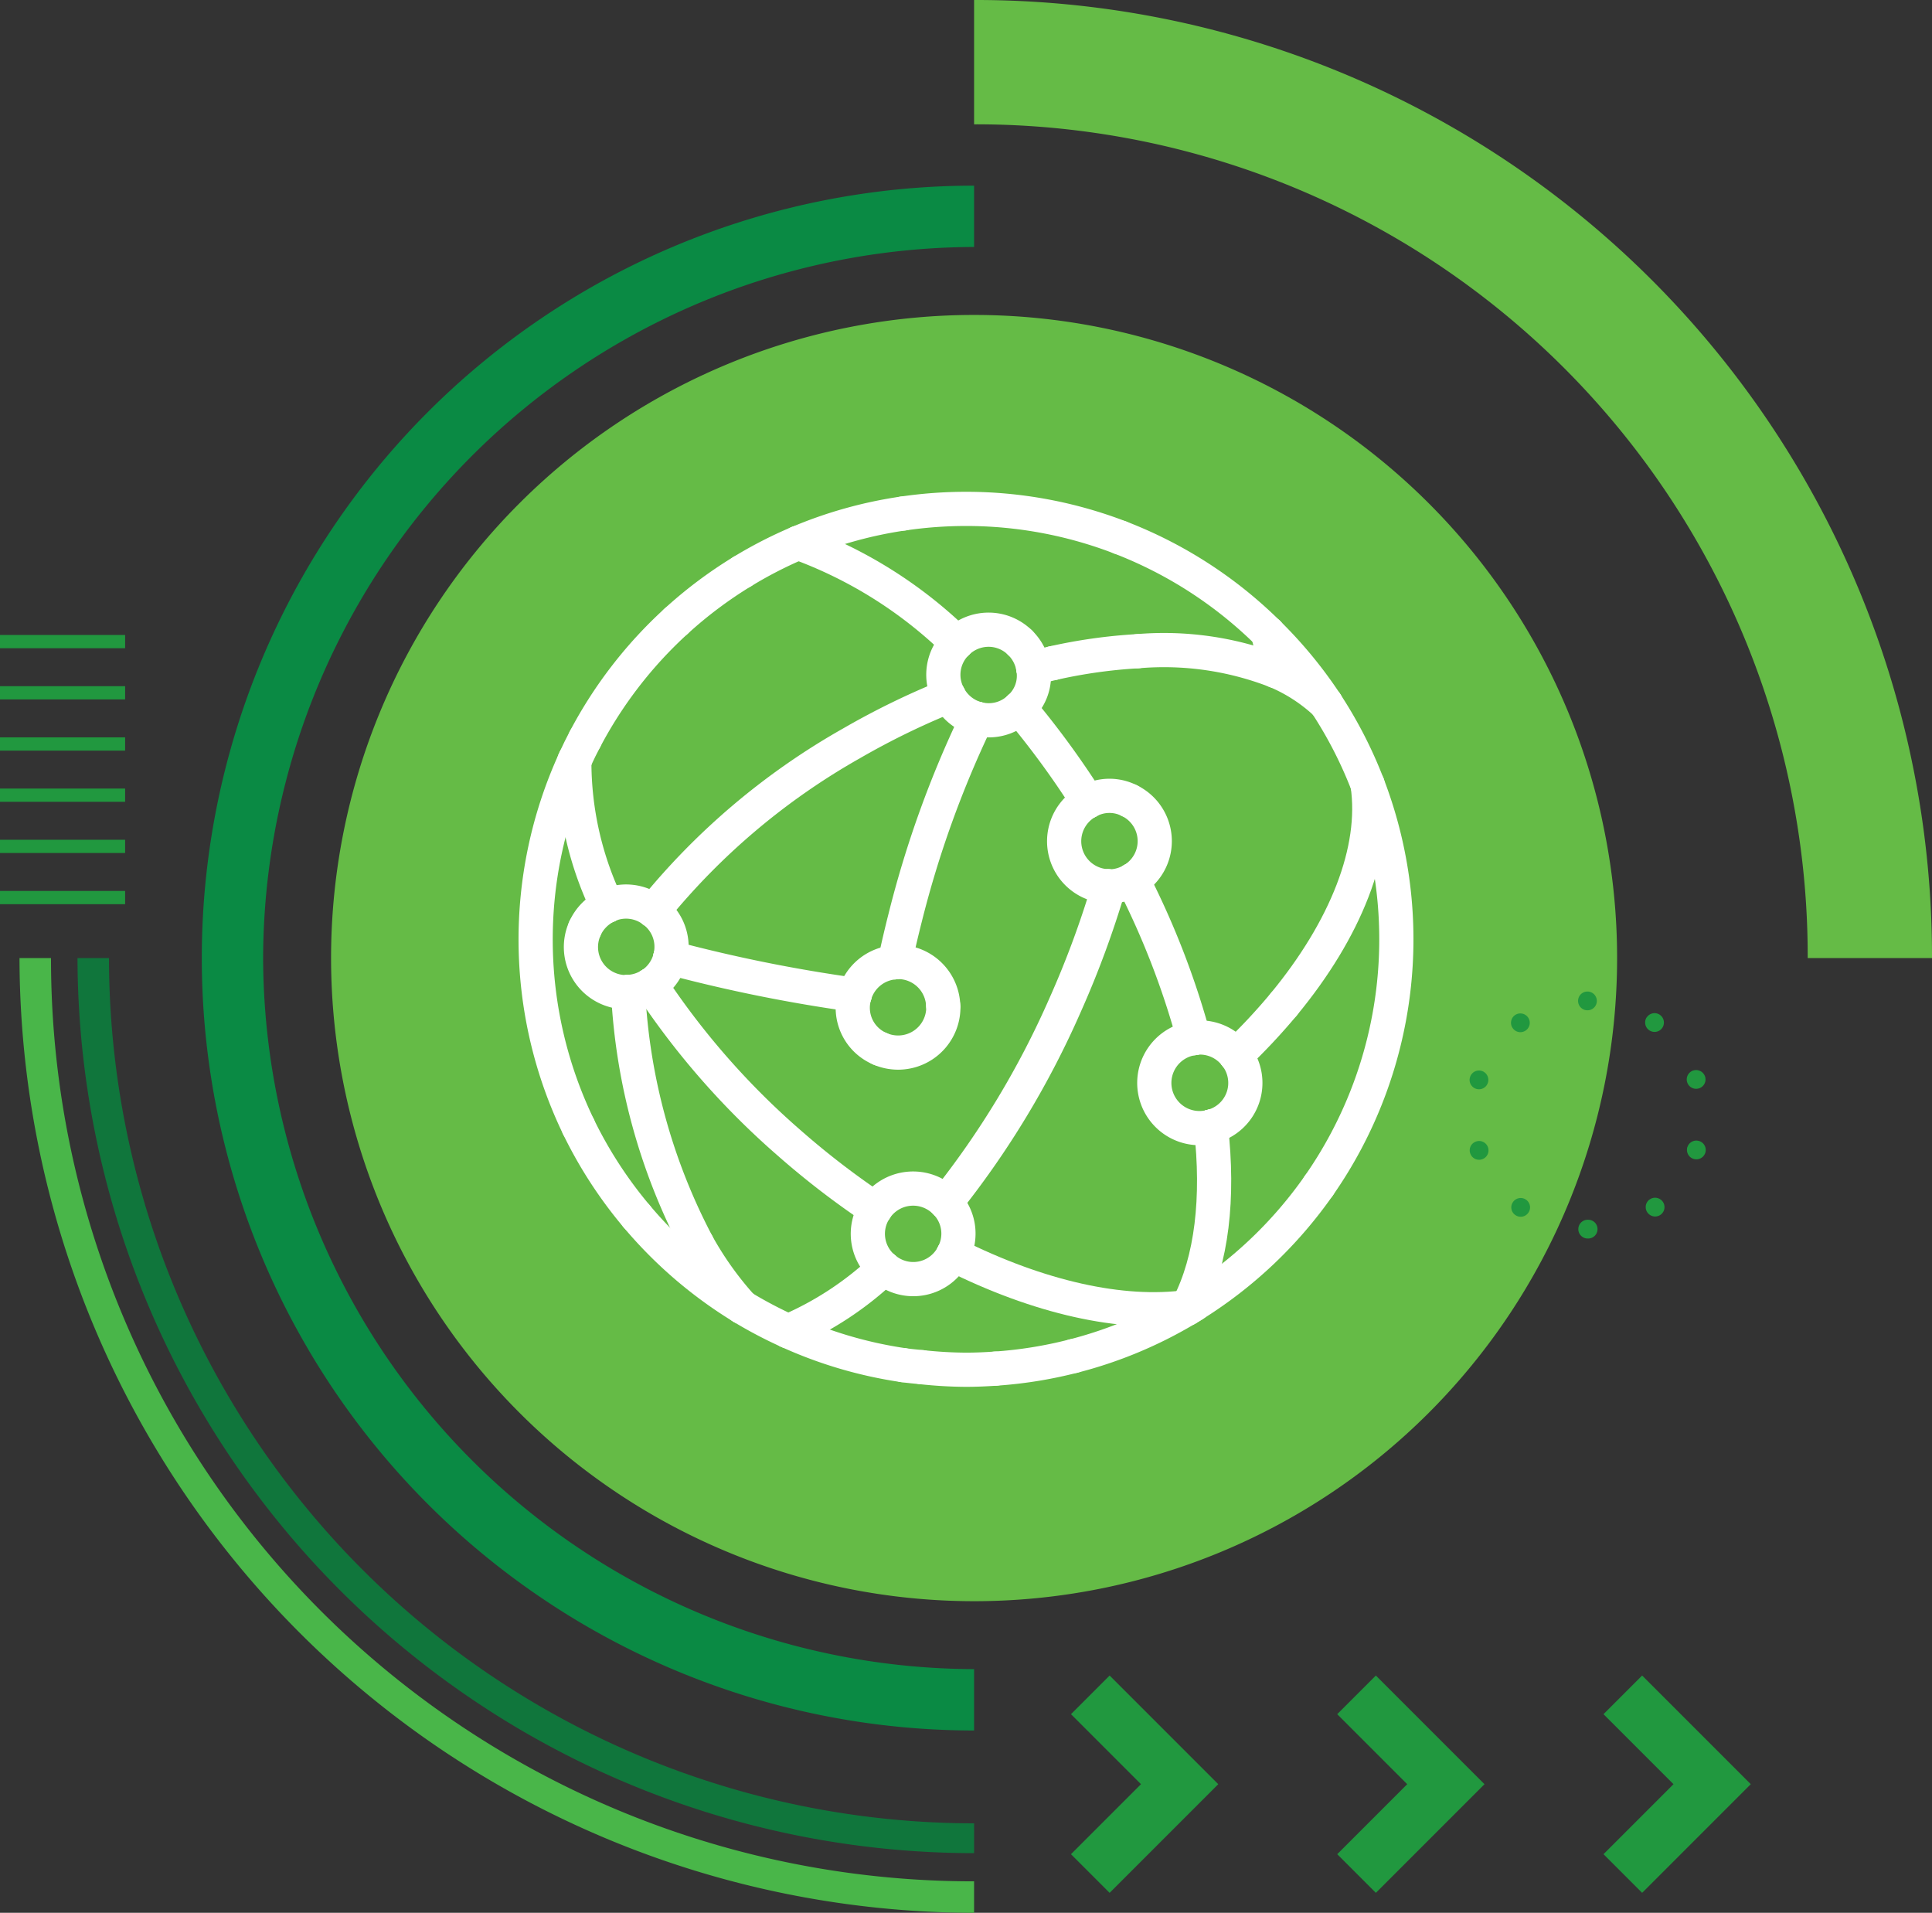 <svg xmlns="http://www.w3.org/2000/svg" xmlns:xlink="http://www.w3.org/1999/xlink" width="113" height="111.859" viewBox="0 0 113 111.859">
  <rect x="0" y="0" width="113" height="111.859" fill="#333333" stroke="none"/>
  <defs>
    <clipPath id="clip-path">
      <rect id="Rectangle_27" data-name="Rectangle 27" width="55.55" height="55.55" transform="translate(32.725 30.647)" fill="none"/>
    </clipPath>
  </defs>
  <g id="Vertical_Segments" data-name="Vertical Segments" transform="translate(-4 -3.492)">
    <g id="Group_19" data-name="Group 19">
      <path id="Path_53" data-name="Path 53" d="M60.973,104.689a45.17,45.17,0,1,1,0-90.34v3.586A41.7,41.7,0,0,0,19.39,59.519,41.7,41.7,0,0,0,60.973,101.1Z" fill="#0a8a44"/>
      <path id="Path_54" data-name="Path 54" d="M60.973,97.128A37.609,37.609,0,1,0,23.364,59.519,37.624,37.624,0,0,0,60.973,97.128Z" fill="#65bb46"/>
      <path id="Path_55" data-name="Path 55" d="M60.973,3.492A55.93,55.93,0,0,1,117,59.519h-7.27A48.65,48.65,0,0,0,60.973,10.762Z" fill="#65bb46"/>
      <path id="Path_56" data-name="Path 56" d="M60.973,111.862A52.456,52.456,0,0,1,8.533,59.519h1.842a50.635,50.635,0,0,0,50.6,50.6Z" fill="#10763c"/>
      <path id="Path_57" data-name="Path 57" d="M60.973,115.351A55.929,55.929,0,0,1,5.141,59.519H6.983a53.943,53.943,0,0,0,53.99,53.991Z" fill="#49b649"/>
      <path id="Path_58" data-name="Path 58" d="M89.983,66.475h0a.547.547,0,0,1,.687-.355h0a.551.551,0,0,1,.355.691h0a.548.548,0,0,1-.691.354h0a.554.554,0,0,1-.38-.522h0A.539.539,0,0,1,89.983,66.475Zm.359,3.769a.546.546,0,0,1,.691.351h0a.546.546,0,0,1-.351.691h0a.544.544,0,0,1-.691-.351h0a.541.541,0,0,1-.03-.172h0A.543.543,0,0,1,90.342,70.244ZM92.6,62.862a.55.55,0,0,1,.768.121h0a.546.546,0,0,1-.12.764h0a.546.546,0,0,1-.765-.121h0a.523.523,0,0,1-.106-.322h0A.546.546,0,0,1,92.6,62.862ZM92.5,73.776a.545.545,0,0,1,.765-.12h0a.545.545,0,0,1,.12.764h0a.545.545,0,0,1-.764.121h0a.542.542,0,0,1-.227-.443h0A.525.525,0,0,1,92.5,73.776Zm4.348-12.3a.548.548,0,0,1,.548.549h0a.545.545,0,0,1-.548.548h0a.55.55,0,0,1-.549-.548h0A.548.548,0,0,1,96.843,61.476Zm.014,13.346h.026a.545.545,0,0,1,.549.545h0a.548.548,0,0,1-.545.552h-.03a.548.548,0,0,1-.548-.548h0A.548.548,0,0,1,96.857,74.822Zm3.467-11.854a.548.548,0,0,1,.764-.124h0a.552.552,0,0,1,.124.767h0a.55.55,0,0,1-.768.121h0a.549.549,0,0,1-.226-.442h0A.523.523,0,0,1,100.324,62.968Zm.15,10.673a.549.549,0,0,1,.768.117h0a.549.549,0,0,1-.117.768h0a.55.55,0,0,1-.768-.121h0a.523.523,0,0,1-.106-.322h0A.543.543,0,0,1,100.474,73.641Zm2.556-7.547a.553.553,0,0,1,.691.351h0a.545.545,0,0,1-.351.691h0a.546.546,0,0,1-.691-.347h0a.561.561,0,0,1-.03-.172h0A.556.556,0,0,1,103.03,66.094Zm-.34,4.479a.546.546,0,0,1,.691-.354h0a.546.546,0,0,1,.354.687h0a.548.548,0,0,1-.691.355h0a.544.544,0,0,1-.38-.523h0A.5.5,0,0,1,102.69,70.573Z" fill="#21983f"/>
      <g id="Group_17" data-name="Group 17">
        <rect id="Rectangle_21" data-name="Rectangle 21" width="7.318" height="0.774" transform="translate(4 55.594)" fill="#21983f"/>
        <rect id="Rectangle_22" data-name="Rectangle 22" width="7.318" height="0.774" transform="translate(4 52.6)" fill="#21983f"/>
        <rect id="Rectangle_23" data-name="Rectangle 23" width="7.318" height="0.774" transform="translate(4 49.606)" fill="#21983f"/>
        <rect id="Rectangle_24" data-name="Rectangle 24" width="7.318" height="0.774" transform="translate(4 46.613)" fill="#21983f"/>
        <rect id="Rectangle_25" data-name="Rectangle 25" width="7.318" height="0.774" transform="translate(4 43.619)" fill="#21983f"/>
        <rect id="Rectangle_26" data-name="Rectangle 26" width="7.318" height="0.774" transform="translate(4 40.625)" fill="#21983f"/>
      </g>
      <g id="Group_18" data-name="Group 18">
        <path id="Path_59" data-name="Path 59" d="M101.88,107.828l-4.094,4.094,2.26,2.26,6.354-6.354-6.354-6.353-2.26,2.26Z" fill="#21983f"/>
        <path id="Path_60" data-name="Path 60" d="M84.472,101.475l-2.26,2.26,4.094,4.094-4.094,4.094,2.26,2.26,6.354-6.354Z" fill="#21983f"/>
        <path id="Path_61" data-name="Path 61" d="M68.9,101.475l-2.26,2.26,4.094,4.094-4.094,4.094,2.26,2.26,6.354-6.354Z" fill="#21983f"/>
      </g>
    </g>
    <g id="Group_25" data-name="Group 25">
      <g id="Group_24" data-name="Group 24" clip-path="url(#clip-path)">
        <g id="Group_23" data-name="Group 23">
          <g id="Group_20" data-name="Group 20">
            <path id="Path_62" data-name="Path 62" d="M69.518,34.925A25.082,25.082,0,0,0,60.5,33.251a25.34,25.34,0,0,0-3.677.27" fill="none" stroke="#fff" stroke-linecap="round" stroke-linejoin="round" stroke-width="2"/>
            <path id="Path_63" data-name="Path 63" d="M50.686,35.237a24.964,24.964,0,0,1,6.137-1.716" fill="none" stroke="#fff" stroke-linecap="round" stroke-linejoin="round" stroke-width="2"/>
          </g>
          <g id="Group_22" data-name="Group 22">
            <path id="Path_64" data-name="Path 64" d="M47.411,36.919a24.962,24.962,0,0,1,3.275-1.682" fill="none" stroke="#fff" stroke-linecap="round" stroke-linejoin="round" stroke-width="2"/>
            <g id="Group_21" data-name="Group 21">
              <path id="Path_65" data-name="Path 65" d="M68.859,55.328a56.118,56.118,0,0,1-2.568,6.952,51.87,51.87,0,0,1-6.972,11.536" fill="none" stroke="#fff" stroke-linecap="round" stroke-linejoin="round" stroke-width="2"/>
              <path id="Path_66" data-name="Path 66" d="M55.705,77.658a19.165,19.165,0,0,1-5.6,3.684" fill="none" stroke="#fff" stroke-linecap="round" stroke-linejoin="round" stroke-width="2"/>
              <path id="Path_67" data-name="Path 67" d="M78.608,42.728c-.121-.784-.272-1.526-.45-2.221" fill="none" stroke="#fff" stroke-linecap="round" stroke-linejoin="round" stroke-width="2"/>
              <path id="Path_68" data-name="Path 68" d="M74.845,69.37l-.017.044" fill="none" stroke="#fff" stroke-linecap="round" stroke-linejoin="round" stroke-width="2"/>
              <path id="Path_69" data-name="Path 69" d="M61.141,45.522a60.909,60.909,0,0,0-4.2,11.641q-.333,1.311-.606,2.6" fill="none" stroke="#fff" stroke-linecap="round" stroke-linejoin="round" stroke-width="2"/>
              <path id="Path_70" data-name="Path 70" d="M81.138,72.826A25.159,25.159,0,0,0,83.987,49.37" fill="none" stroke="#fff" stroke-linecap="round" stroke-linejoin="round" stroke-width="2"/>
              <path id="Path_71" data-name="Path 71" d="M81.549,44.623a25.291,25.291,0,0,0-3.391-4.116" fill="none" stroke="#fff" stroke-linecap="round" stroke-linejoin="round" stroke-width="2"/>
              <path id="Path_72" data-name="Path 72" d="M69.518,34.925a25.163,25.163,0,0,1,8.64,5.582" fill="none" stroke="#fff" stroke-linecap="round" stroke-linejoin="round" stroke-width="2"/>
              <path id="Path_73" data-name="Path 73" d="M81.549,44.623a25.082,25.082,0,0,1,2.438,4.747" fill="none" stroke="#fff" stroke-linecap="round" stroke-linejoin="round" stroke-width="2"/>
              <path id="Path_74" data-name="Path 74" d="M57.908,83.443c-.363-.038-.727-.067-1.085-.12" fill="none" stroke="#fff" stroke-linecap="round" stroke-linejoin="round" stroke-width="2"/>
              <path id="Path_75" data-name="Path 75" d="M62.22,83.528c-.569.039-1.141.065-1.72.065a24.918,24.918,0,0,1-2.592-.15" fill="none" stroke="#fff" stroke-linecap="round" stroke-linejoin="round" stroke-width="2"/>
              <path id="Path_76" data-name="Path 76" d="M62.22,83.528a25.1,25.1,0,0,0,4.562-.734" fill="none" stroke="#fff" stroke-linecap="round" stroke-linejoin="round" stroke-width="2"/>
              <path id="Path_77" data-name="Path 77" d="M73.414,80.028a24.951,24.951,0,0,1-6.632,2.766" fill="none" stroke="#fff" stroke-linecap="round" stroke-linejoin="round" stroke-width="2"/>
              <path id="Path_78" data-name="Path 78" d="M81.138,72.826a25.294,25.294,0,0,1-7.319,6.952" fill="none" stroke="#fff" stroke-linecap="round" stroke-linejoin="round" stroke-width="2"/>
              <path id="Path_79" data-name="Path 79" d="M73.623,79.9c-.069.044-.138.087-.209.129" fill="none" stroke="#fff" stroke-linecap="round" stroke-linejoin="round" stroke-width="2"/>
              <path id="Path_80" data-name="Path 80" d="M73.623,79.9l.2-.121" fill="none" stroke="#fff" stroke-linecap="round" stroke-linejoin="round" stroke-width="2"/>
              <path id="Path_81" data-name="Path 81" d="M43.539,39.825a25.178,25.178,0,0,1,3.872-2.906" fill="none" stroke="#fff" stroke-linecap="round" stroke-linejoin="round" stroke-width="2"/>
              <path id="Path_82" data-name="Path 82" d="M41.236,74.618a25.308,25.308,0,0,0,6.175,5.308" fill="none" stroke="#fff" stroke-linecap="round" stroke-linejoin="round" stroke-width="2"/>
              <path id="Path_83" data-name="Path 83" d="M37.828,69.369a25.227,25.227,0,0,0,3.408,5.249" fill="none" stroke="#fff" stroke-linecap="round" stroke-linejoin="round" stroke-width="2"/>
              <path id="Path_84" data-name="Path 84" d="M50.1,81.342a25,25,0,0,0,6.722,1.981" fill="none" stroke="#fff" stroke-linecap="round" stroke-linejoin="round" stroke-width="2"/>
              <path id="Path_85" data-name="Path 85" d="M50.1,81.342a25.123,25.123,0,0,1-2.69-1.416" fill="none" stroke="#fff" stroke-linecap="round" stroke-linejoin="round" stroke-width="2"/>
              <path id="Path_86" data-name="Path 86" d="M37.643,47.88c.183-.4.374-.784.576-1.168" fill="none" stroke="#fff" stroke-linecap="round" stroke-linejoin="round" stroke-width="2"/>
              <path id="Path_87" data-name="Path 87" d="M38.219,46.712a25.276,25.276,0,0,1,5.32-6.887" fill="none" stroke="#fff" stroke-linecap="round" stroke-linejoin="round" stroke-width="2"/>
              <path id="Path_88" data-name="Path 88" d="M37.591,48a25.182,25.182,0,0,0,.237,21.368" fill="none" stroke="#fff" stroke-linecap="round" stroke-linejoin="round" stroke-width="2"/>
              <path id="Path_89" data-name="Path 89" d="M37.591,48c.018-.04.034-.081.052-.121" fill="none" stroke="#fff" stroke-linecap="round" stroke-linejoin="round" stroke-width="2"/>
              <path id="Path_90" data-name="Path 90" d="M40.738,61.5a35.419,35.419,0,0,0,4.043,14.743" fill="none" stroke="#fff" stroke-linecap="round" stroke-linejoin="round" stroke-width="2"/>
              <path id="Path_91" data-name="Path 91" d="M47.411,79.926a19.7,19.7,0,0,1-2.63-3.681" fill="none" stroke="#fff" stroke-linecap="round" stroke-linejoin="round" stroke-width="2"/>
              <path id="Path_92" data-name="Path 92" d="M50.686,35.237a26.09,26.09,0,0,1,9.281,5.842" fill="none" stroke="#fff" stroke-linecap="round" stroke-linejoin="round" stroke-width="2"/>
              <path id="Path_93" data-name="Path 93" d="M73.825,64.2a47.867,47.867,0,0,0-3.582-9.252" fill="none" stroke="#fff" stroke-linecap="round" stroke-linejoin="round" stroke-width="2"/>
              <path id="Path_94" data-name="Path 94" d="M73.468,79.923c.016-.034.033-.067.049-.1" fill="none" stroke="#fff" stroke-linecap="round" stroke-linejoin="round" stroke-width="2"/>
              <path id="Path_95" data-name="Path 95" d="M73.468,79.923c-.018.035-.035.071-.054.105" fill="none" stroke="#fff" stroke-linecap="round" stroke-linejoin="round" stroke-width="2"/>
              <path id="Path_96" data-name="Path 96" d="M64,45.346c-.125-.151-.252-.3-.378-.444" fill="none" stroke="#fff" stroke-linecap="round" stroke-linejoin="round" stroke-width="2"/>
              <path id="Path_97" data-name="Path 97" d="M67.628,50.365A51.131,51.131,0,0,0,64,45.346" fill="none" stroke="#fff" stroke-linecap="round" stroke-linejoin="round" stroke-width="2"/>
              <path id="Path_98" data-name="Path 98" d="M73.517,79.823c1.359-2.64,1.78-6.272,1.311-10.409" fill="none" stroke="#fff" stroke-linecap="round" stroke-linejoin="round" stroke-width="2"/>
              <path id="Path_99" data-name="Path 99" d="M74.825,69.377l0,.037" fill="none" stroke="#fff" stroke-linecap="round" stroke-linejoin="round" stroke-width="2"/>
              <path id="Path_100" data-name="Path 100" d="M42.219,56.757a40.634,40.634,0,0,1,11.595-9.8,44.993,44.993,0,0,1,5.676-2.767" fill="none" stroke="#fff" stroke-linecap="round" stroke-linejoin="round" stroke-width="2"/>
              <path id="Path_101" data-name="Path 101" d="M65.594,42.269c-.383.085-.772.189-1.161.289" fill="none" stroke="#fff" stroke-linecap="round" stroke-linejoin="round" stroke-width="2"/>
              <path id="Path_102" data-name="Path 102" d="M78.608,42.728a9.866,9.866,0,0,1,2.941,1.9" fill="none" stroke="#fff" stroke-linecap="round" stroke-linejoin="round" stroke-width="2"/>
              <path id="Path_103" data-name="Path 103" d="M70.536,41.574a30.374,30.374,0,0,0-4.942.695" fill="none" stroke="#fff" stroke-linecap="round" stroke-linejoin="round" stroke-width="2"/>
              <path id="Path_104" data-name="Path 104" d="M70.536,41.574a18.077,18.077,0,0,1,8.072,1.154" fill="none" stroke="#fff" stroke-linecap="round" stroke-linejoin="round" stroke-width="2"/>
              <path id="Path_105" data-name="Path 105" d="M79.077,62.235c3.637-4.4,5.475-9.031,4.91-12.865" fill="none" stroke="#fff" stroke-linecap="round" stroke-linejoin="round" stroke-width="2"/>
              <path id="Path_106" data-name="Path 106" d="M79.077,62.235a35.249,35.249,0,0,1-2.788,2.977" fill="none" stroke="#fff" stroke-linecap="round" stroke-linejoin="round" stroke-width="2"/>
              <path id="Path_107" data-name="Path 107" d="M73.517,79.823c.1-.014.2-.028.3-.045" fill="none" stroke="#fff" stroke-linecap="round" stroke-linejoin="round" stroke-width="2"/>
              <path id="Path_108" data-name="Path 108" d="M38.21,57.792a2.652,2.652,0,0,1,1.308-1.326" fill="none" stroke="#fff" stroke-linecap="round" stroke-linejoin="round" stroke-width="2"/>
              <path id="Path_109" data-name="Path 109" d="M39.518,56.466c.029-.013.055-.033.085-.046" fill="none" stroke="#fff" stroke-linecap="round" stroke-linejoin="round" stroke-width="2"/>
              <path id="Path_110" data-name="Path 110" d="M38.21,57.792a2.639,2.639,0,0,0,2.418,3.721c.038,0,.073-.009.11-.011" fill="none" stroke="#fff" stroke-linecap="round" stroke-linejoin="round" stroke-width="2"/>
              <path id="Path_111" data-name="Path 111" d="M42.219,56.757a2.611,2.611,0,0,1,.98,2.737" fill="none" stroke="#fff" stroke-linecap="round" stroke-linejoin="round" stroke-width="2"/>
              <path id="Path_112" data-name="Path 112" d="M43.2,59.494a2.649,2.649,0,0,1-1.054,1.537" fill="none" stroke="#fff" stroke-linecap="round" stroke-linejoin="round" stroke-width="2"/>
              <path id="Path_113" data-name="Path 113" d="M39.6,56.42a2.621,2.621,0,0,1,2.616.337" fill="none" stroke="#fff" stroke-linecap="round" stroke-linejoin="round" stroke-width="2"/>
              <path id="Path_114" data-name="Path 114" d="M42.145,61.031c-.028.02-.06.035-.089.054" fill="none" stroke="#fff" stroke-linecap="round" stroke-linejoin="round" stroke-width="2"/>
              <path id="Path_115" data-name="Path 115" d="M40.738,61.5a2.626,2.626,0,0,0,1.318-.417" fill="none" stroke="#fff" stroke-linecap="round" stroke-linejoin="round" stroke-width="2"/>
              <path id="Path_116" data-name="Path 116" d="M59.49,44.193a2.607,2.607,0,0,1,.477-3.114" fill="none" stroke="#fff" stroke-linecap="round" stroke-linejoin="round" stroke-width="2"/>
              <path id="Path_117" data-name="Path 117" d="M59.967,41.079a2.642,2.642,0,0,1,1.858-.763,2.612,2.612,0,0,1,1.826.749" fill="none" stroke="#fff" stroke-linecap="round" stroke-linejoin="round" stroke-width="2"/>
              <path id="Path_118" data-name="Path 118" d="M63.651,41.065a2.65,2.65,0,0,1,.782,1.493" fill="none" stroke="#fff" stroke-linecap="round" stroke-linejoin="round" stroke-width="2"/>
              <path id="Path_119" data-name="Path 119" d="M63.623,44.9a2.521,2.521,0,0,0,.81-2.344" fill="none" stroke="#fff" stroke-linecap="round" stroke-linejoin="round" stroke-width="2"/>
              <path id="Path_120" data-name="Path 120" d="M63.623,44.9a2.6,2.6,0,0,1-2.482.62" fill="none" stroke="#fff" stroke-linecap="round" stroke-linejoin="round" stroke-width="2"/>
              <path id="Path_121" data-name="Path 121" d="M61.141,45.522a2.655,2.655,0,0,1-1.651-1.329" fill="none" stroke="#fff" stroke-linecap="round" stroke-linejoin="round" stroke-width="2"/>
              <path id="Path_122" data-name="Path 122" d="M68.776,55.319c.028,0,.055.006.083.009" fill="none" stroke="#fff" stroke-linecap="round" stroke-linejoin="round" stroke-width="2"/>
              <path id="Path_123" data-name="Path 123" d="M68.859,55.328a.3.3,0,0,0,.031,0,2.62,2.62,0,0,0,1.353-.383" fill="none" stroke="#fff" stroke-linecap="round" stroke-linejoin="round" stroke-width="2"/>
              <path id="Path_124" data-name="Path 124" d="M67.628,50.365a2.635,2.635,0,0,0,1.148,4.954" fill="none" stroke="#fff" stroke-linecap="round" stroke-linejoin="round" stroke-width="2"/>
              <path id="Path_125" data-name="Path 125" d="M67.628,50.365a2.559,2.559,0,0,1,2.428-.052" fill="none" stroke="#fff" stroke-linecap="round" stroke-linejoin="round" stroke-width="2"/>
              <path id="Path_126" data-name="Path 126" d="M70.243,54.948a2.631,2.631,0,0,0-.187-4.635" fill="none" stroke="#fff" stroke-linecap="round" stroke-linejoin="round" stroke-width="2"/>
              <path id="Path_127" data-name="Path 127" d="M73.825,64.2a2.642,2.642,0,1,0,1,5.177" fill="none" stroke="#fff" stroke-linecap="round" stroke-linejoin="round" stroke-width="2"/>
              <path id="Path_128" data-name="Path 128" d="M73.825,64.2a2.594,2.594,0,0,1,.365-.037,2.631,2.631,0,0,1,2.078,1.028" fill="none" stroke="#fff" stroke-linecap="round" stroke-linejoin="round" stroke-width="2"/>
              <path id="Path_129" data-name="Path 129" d="M76.268,65.191c.006.008.015.013.021.021" fill="none" stroke="#fff" stroke-linecap="round" stroke-linejoin="round" stroke-width="2"/>
              <path id="Path_130" data-name="Path 130" d="M76.289,65.212a2.627,2.627,0,0,1-1.444,4.158" fill="none" stroke="#fff" stroke-linecap="round" stroke-linejoin="round" stroke-width="2"/>
              <path id="Path_131" data-name="Path 131" d="M74.825,69.377l.02-.007" fill="none" stroke="#fff" stroke-linecap="round" stroke-linejoin="round" stroke-width="2"/>
              <path id="Path_132" data-name="Path 132" d="M56.338,59.766a2.641,2.641,0,0,0-2.349,1.905" fill="none" stroke="#fff" stroke-linecap="round" stroke-linejoin="round" stroke-width="2"/>
              <path id="Path_133" data-name="Path 133" d="M55.475,64.827a2.6,2.6,0,0,1-1.486-3.156" fill="none" stroke="#fff" stroke-linecap="round" stroke-linejoin="round" stroke-width="2"/>
              <path id="Path_134" data-name="Path 134" d="M59.166,62.305a2.644,2.644,0,0,0-2.64-2.558c-.065,0-.125.014-.188.019" fill="none" stroke="#fff" stroke-linecap="round" stroke-linejoin="round" stroke-width="2"/>
              <path id="Path_135" data-name="Path 135" d="M59.166,62.305c0,.031.009.06.009.092a2.646,2.646,0,0,1-3.7,2.43" fill="none" stroke="#fff" stroke-linecap="round" stroke-linejoin="round" stroke-width="2"/>
              <path id="Path_136" data-name="Path 136" d="M43.2,59.494a89.736,89.736,0,0,0,10.79,2.177" fill="none" stroke="#fff" stroke-linecap="round" stroke-linejoin="round" stroke-width="2"/>
              <path id="Path_137" data-name="Path 137" d="M55.193,74.2a2.639,2.639,0,0,1,4.126-.381" fill="none" stroke="#fff" stroke-linecap="round" stroke-linejoin="round" stroke-width="2"/>
              <path id="Path_138" data-name="Path 138" d="M59.752,76.857a2.6,2.6,0,0,0-.433-3.041" fill="none" stroke="#fff" stroke-linecap="round" stroke-linejoin="round" stroke-width="2"/>
              <path id="Path_139" data-name="Path 139" d="M59.752,76.857a2.618,2.618,0,0,1-4.047.8" fill="none" stroke="#fff" stroke-linecap="round" stroke-linejoin="round" stroke-width="2"/>
              <path id="Path_140" data-name="Path 140" d="M55.193,74.2a2.622,2.622,0,0,0,.512,3.461" fill="none" stroke="#fff" stroke-linecap="round" stroke-linejoin="round" stroke-width="2"/>
              <path id="Path_141" data-name="Path 141" d="M37.591,48a19.433,19.433,0,0,0,1.927,8.465" fill="none" stroke="#fff" stroke-linecap="round" stroke-linejoin="round" stroke-width="2"/>
              <path id="Path_142" data-name="Path 142" d="M59.752,76.857c5.011,2.511,9.871,3.6,13.716,3.066" fill="none" stroke="#fff" stroke-linecap="round" stroke-linejoin="round" stroke-width="2"/>
              <path id="Path_143" data-name="Path 143" d="M73.468,79.923l.155-.024" fill="none" stroke="#fff" stroke-linecap="round" stroke-linejoin="round" stroke-width="2"/>
              <path id="Path_144" data-name="Path 144" d="M55.193,74.2a48.328,48.328,0,0,1-5.079-3.908,45.467,45.467,0,0,1-8.058-9.2" fill="none" stroke="#fff" stroke-linecap="round" stroke-linejoin="round" stroke-width="2"/>
            </g>
          </g>
        </g>
      </g>
    </g>
  </g>
</svg>
